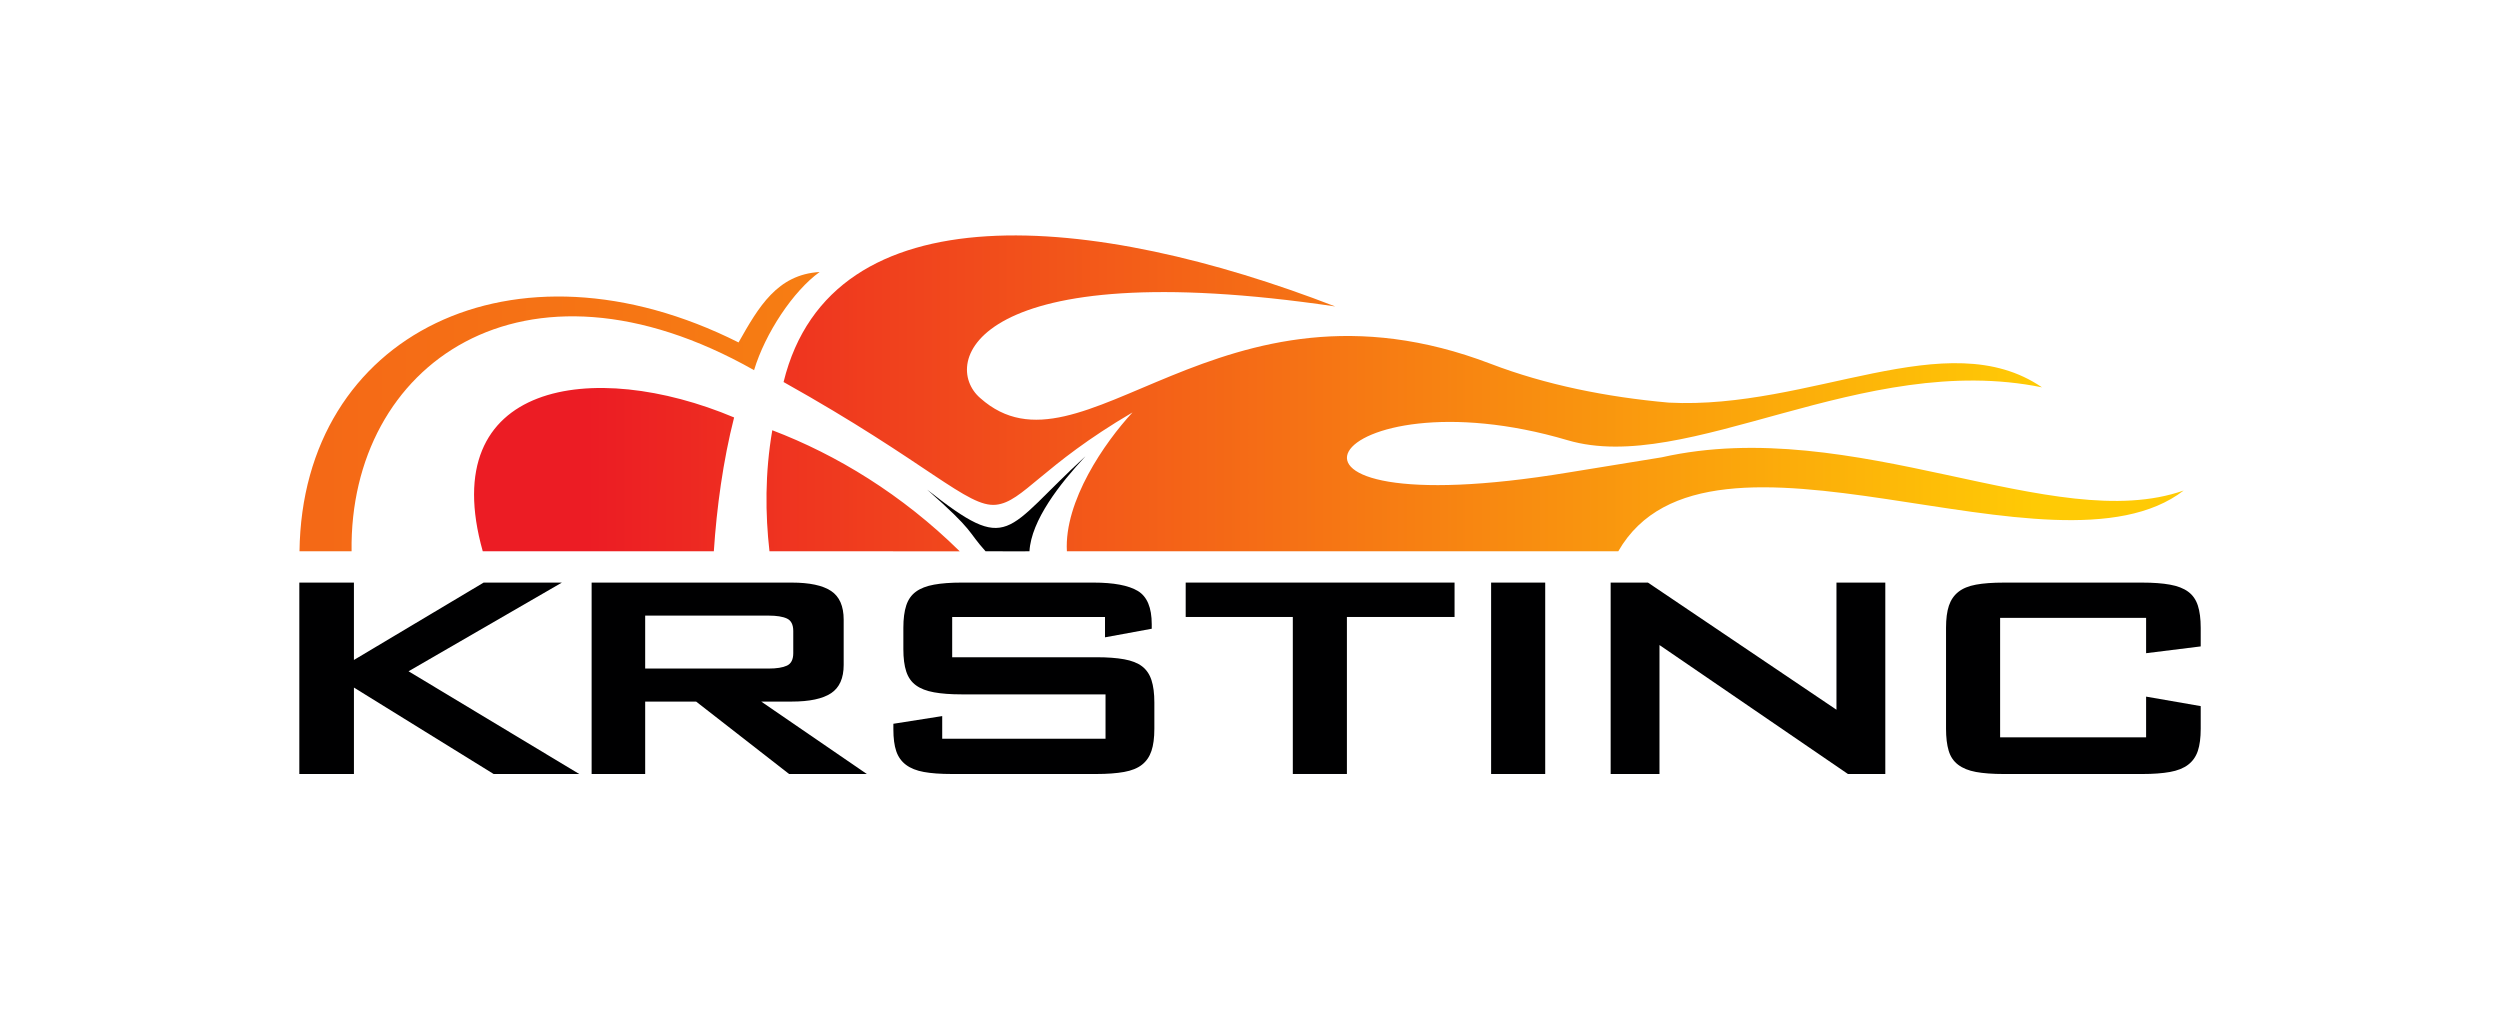 <svg width="213" height="86" xmlns="http://www.w3.org/2000/svg">
 <defs>
  <linearGradient y2="0.5" x2="0.91" y1="0.5" x1="0.092" id="SVGID_1_">
   <stop stop-color="#EC1C24" offset="0"/>
   <stop stop-color="#FFCA05" offset="1"/>
  </linearGradient>
  <linearGradient y2="0.5" x2="4.529" y1="0.5" x1="-3.518" id="SVGID_2_">
   <stop stop-color="#EC1C24" offset="0"/>
   <stop stop-color="#FFCA05" offset="1"/>
  </linearGradient>
 </defs>
 <g>
  <title>background</title>
  <rect fill="none" id="canvas_background" height="402" width="582" y="-1" x="-1"/>
 </g>
 <g>
  <title>Layer 1</title>
  <g id="logo_rezerva">
   <g id="logo_1_">
    <path id="svg_4" d="m90.896,46.969l46.981,0c7.713,-13.447 37.16,3.307 48.177,-5.18c-11.04,3.902 -28.071,-6.517 -44.481,-2.825l-7.94,1.291c-29.507,4.882 -20.395,-8.755 -0.078,-2.75c10.229,3.021 25.126,-7.624 40.423,-4.503c-8.094,-5.545 -19.715,1.93 -31.801,1.301c-5.28,-0.469 -10.495,-1.516 -15.156,-3.301c-23.238,-8.897 -34.839,10.621 -43.503,2.915c-3.433,-2.956 -0.596,-12.362 30.242,-7.808c-20.533,-7.957 -42.927,-10.137 -47,6.436l0.001,0l-0.001,0.004c12.348,6.904 15.663,10.719 18.107,10.455c2.297,-0.248 3.872,-3.322 11.621,-7.865c-2.378,2.57 -5.827,7.557 -5.59,11.83l0,0zm-49.765,0l19.688,0c0.242,-3.709 0.789,-7.729 1.727,-11.402c-12.028,-5.062 -25.481,-3.051 -21.415,11.402l0,0zm24.428,0c-0.359,-3.16 -0.391,-6.643 0.24,-10.312c5.483,2.088 11.048,5.47 15.97,10.315l-16.21,-0.004z" fill="url(#SVGID_1_)"/>
    <path id="svg_5" d="m69.834,23.174c-2.247,1.609 -4.642,5.222 -5.588,8.365c-19.673,-11.131 -34.511,-0.461 -34.291,15.43l-4.437,0c0.23,-18.5 18.292,-27.402 37.407,-17.793c1.711,-3.029 3.3,-5.787 6.909,-6.002z" fill="url(#SVGID_2_)"/>
    <path id="svg_6" d="m92.486,38.871c-2.19,2.344 -4.624,5.461 -4.776,8.098l-0.722,0.004l-3.018,-0.004c-1.613,-1.788 -0.843,-1.603 -4.981,-5.254c7.119,5.606 6.494,3.566 13.497,-2.844z" fill="#000001"/>
    <g id="svg_7">
     <path id="svg_8" d="m25.501,49.637l4.653,0l0,6.592l11.051,-6.592l6.667,0l-13.064,7.556l14.541,8.751l-7.293,0l-11.901,-7.363l0,7.363l-4.653,0l0,-16.307z" fill="#000001"/>
     <path id="svg_9" d="m50.406,49.637l17.046,0c1.521,0 2.64,0.238 3.355,0.713c0.716,0.476 1.074,1.291 1.074,2.447l0,3.855c0,1.131 -0.358,1.935 -1.074,2.41s-1.834,0.713 -3.355,0.713l-2.595,0l8.993,6.168l-6.622,0l-7.919,-6.168l-4.34,0l0,6.168l-4.563,0l0,-16.307zm4.563,2.814l0,4.51l10.514,0c0.686,0 1.208,-0.083 1.566,-0.25c0.358,-0.168 0.537,-0.521 0.537,-1.061l0,-1.889c0,-0.54 -0.179,-0.893 -0.537,-1.061c-0.358,-0.167 -0.88,-0.25 -1.566,-0.25l-10.514,0z" fill="#000001"/>
     <path id="svg_10" d="m81.126,52.566l0,3.431l12.304,0c0.924,0 1.707,0.058 2.349,0.174c0.641,0.115 1.148,0.315 1.521,0.597c0.372,0.283 0.641,0.676 0.805,1.176c0.164,0.502 0.246,1.138 0.246,1.909l0,2.235c0,0.771 -0.082,1.401 -0.247,1.889c-0.164,0.489 -0.433,0.881 -0.807,1.176c-0.374,0.296 -0.882,0.502 -1.524,0.617c-0.643,0.115 -1.427,0.174 -2.353,0.174l-12.329,0c-0.957,0 -1.749,-0.057 -2.376,-0.172c-0.627,-0.113 -1.135,-0.316 -1.524,-0.608s-0.666,-0.679 -0.83,-1.161c-0.165,-0.481 -0.246,-1.107 -0.246,-1.875l0,-0.463l4.161,-0.655l0,1.927l13.915,0l0,-3.777l-12.259,0c-0.925,0 -1.708,-0.058 -2.349,-0.174c-0.642,-0.115 -1.156,-0.314 -1.543,-0.598c-0.388,-0.281 -0.664,-0.674 -0.828,-1.176c-0.165,-0.5 -0.246,-1.137 -0.246,-1.908l0,-1.812c0,-0.771 0.082,-1.407 0.246,-1.908c0.164,-0.501 0.439,-0.893 0.828,-1.175c0.387,-0.283 0.902,-0.482 1.543,-0.598c0.641,-0.116 1.424,-0.174 2.349,-0.174l11.23,0c1.729,0 2.99,0.238 3.781,0.713c0.79,0.476 1.185,1.42 1.185,2.834l0,0.385l-3.982,0.732l0,-1.734l-13.02,0z" fill="#000001"/>
     <path id="svg_11" d="m114.756,65.943l-4.608,0l0,-13.377l-9.127,0l0,-2.93l22.907,0l0,2.93l-9.172,0l0,13.377z" fill="#000001"/>
     <path id="svg_12" d="m127.043,49.637l4.609,0l0,16.307l-4.609,0l0,-16.307z" fill="#000001"/>
     <path id="svg_13" d="m137.229,49.637l3.176,0l16.062,10.832l0,-10.832l4.161,0l0,16.307l-3.185,0l-16.055,-10.986l0,10.986l-4.16,0l0,-16.307z" fill="#000001"/>
     <path id="svg_14" d="m170.41,52.643l0,10.178l12.438,0l0,-3.469l4.653,0.809l0,1.928c0,0.771 -0.083,1.401 -0.246,1.889c-0.164,0.489 -0.44,0.881 -0.828,1.176c-0.388,0.296 -0.902,0.502 -1.543,0.617c-0.642,0.115 -1.425,0.174 -2.349,0.174l-11.812,0c-0.955,0 -1.744,-0.059 -2.371,-0.174s-1.134,-0.321 -1.521,-0.617c-0.388,-0.295 -0.656,-0.693 -0.805,-1.194c-0.15,-0.501 -0.224,-1.124 -0.224,-1.87l0,-8.597c0,-0.771 0.081,-1.4 0.245,-1.889c0.164,-0.487 0.433,-0.88 0.807,-1.176c0.372,-0.295 0.871,-0.501 1.498,-0.616c0.627,-0.116 1.416,-0.174 2.371,-0.174l11.812,0c0.924,0 1.707,0.058 2.349,0.174c0.641,0.115 1.155,0.314 1.543,0.598c0.388,0.282 0.664,0.674 0.828,1.175c0.163,0.501 0.246,1.138 0.246,1.908l0,1.581l-4.653,0.578l0,-3.008l-12.438,0z" fill="#000001"/>
    </g>
   </g>
  </g>
 </g>
</svg>